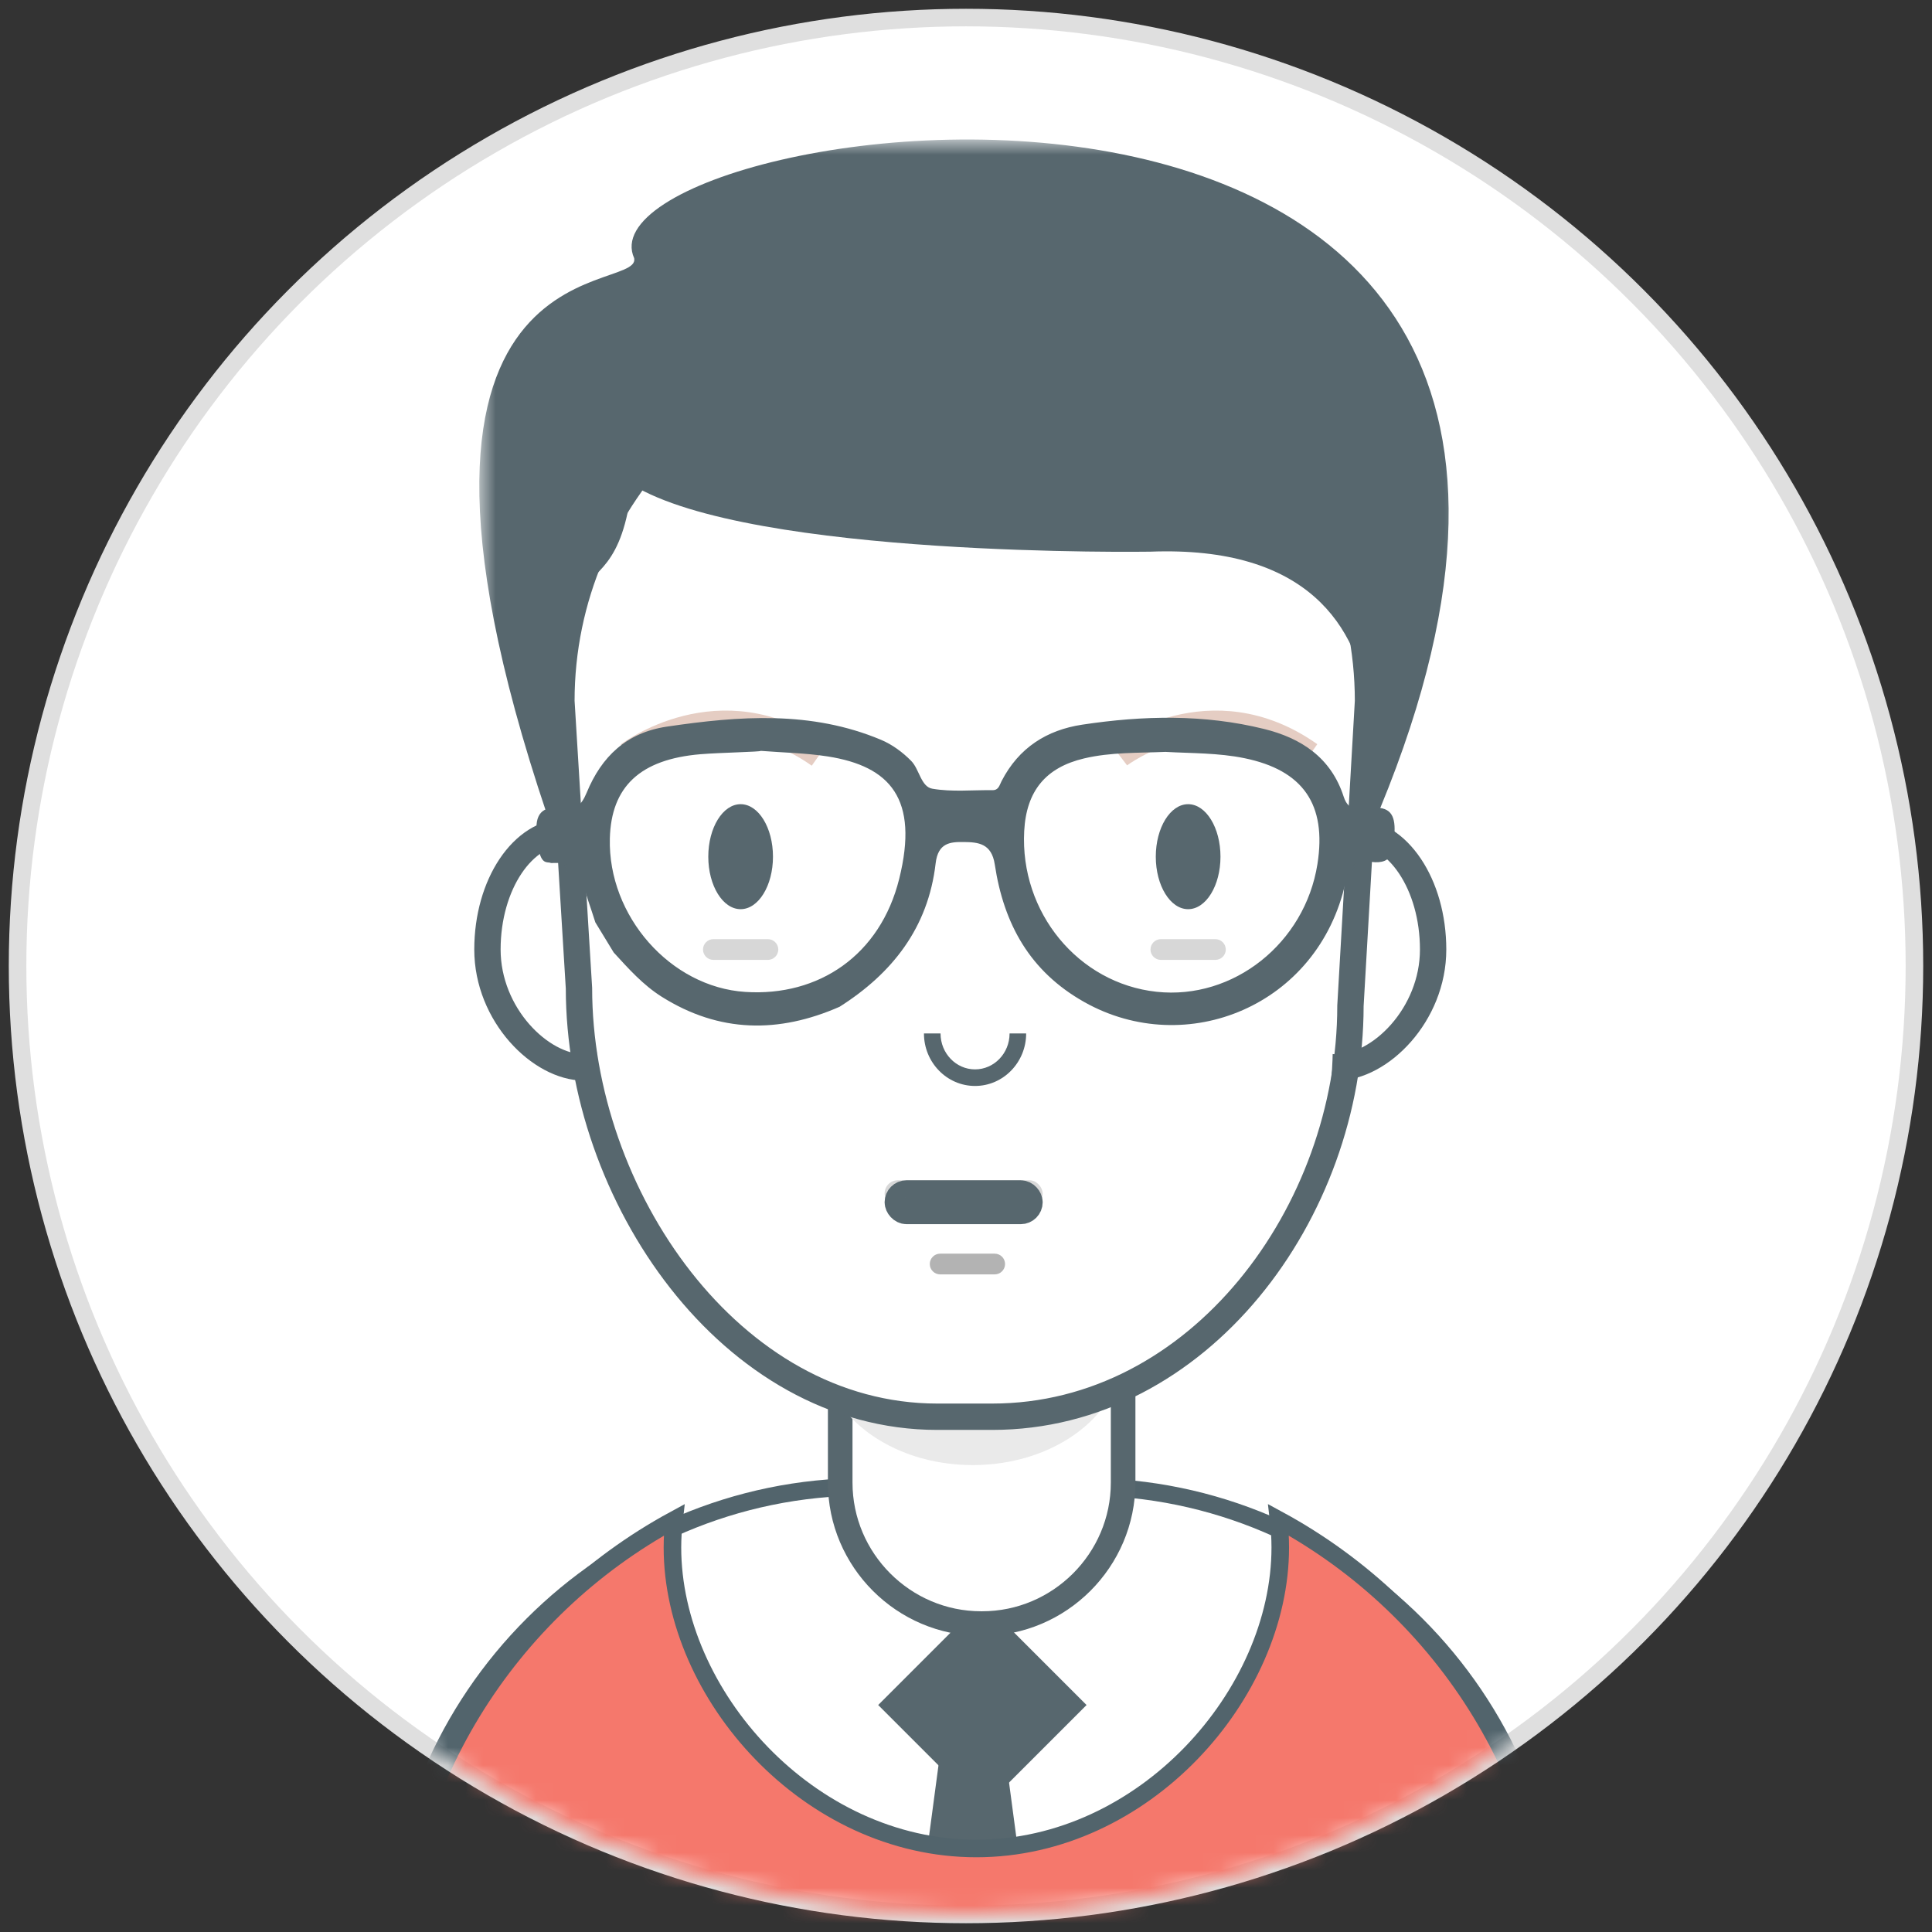 <?xml version="1.0" encoding="UTF-8" standalone="no"?>
<svg width="110px" height="110px" viewBox="0 0 110 110" version="1.1" xmlns="http://www.w3.org/2000/svg" xmlns:xlink="http://www.w3.org/1999/xlink">
    <rect x="0" y="0" width="110" height="110" fill="#333333" stroke="none"/>
    <!-- Generator: Sketch 44.1 (41455) - http://www.bohemiancoding.com/sketch -->
    <title>Page 1</title>
    <desc>Created with Sketch.</desc>
    <defs>
        <circle id="path-1" cx="54" cy="54" r="54"></circle>
        <polygon id="path-3" points="56.757 0.638 0.571 0.638 0.571 42.394 56.757 42.394 56.757 0.638"></polygon>
        <rect id="path-5" x="1" y="0.5" width="9" height="1.5" rx="0.75"></rect>
    </defs>
    <g id="Page-1" stroke="none" stroke-width="1" fill="none" fill-rule="evenodd">
        <g transform="translate(1, 1)">
            <mask id="mask-2" fill="white">
                <use xlink:href="#path-1"></use>
            </mask>
            <use id="Mask" stroke="#DFDFDF" fill="#FFFFFF" xlink:href="#path-1"></use>
            <g mask="url(#mask-2)">
                <g transform="translate(21, 6)">
                    <path d="M27.221,141.115 C12.509,141.115 0.472,129.078 0.472,114.366 L0.472,104.403 C0.472,89.692 12.509,77.654 27.221,77.654 L39.752,77.654 C54.464,77.654 66.501,89.692 66.501,104.403 L66.501,114.366 C66.501,129.078 54.464,141.115 39.752,141.115 L27.221,141.115 Z" id="Fill-1" stroke="none" fill="#FFFFFF" fill-rule="evenodd"></path>
                    <g id="Group-5" stroke="none" stroke-width="1" fill="none" fill-rule="evenodd" transform="translate(28, 84)">
                        <rect id="Rectangle" fill="#57676E" transform="translate(5.932, 6.078) rotate(45) translate(-5.932, -6.078) " x="1.737" y="1.883" width="8.389" height="8.389"></rect>
                        <polygon id="Rectangle-26" fill="#57676E" points="3.579 8.418 7.174 8.418 9.571 26.395 1.182 26.395"></polygon>
                    </g>
                    <path d="M39.752,141.115 L27.221,141.115 C12.509,141.115 0.472,129.078 0.472,114.366 L0.472,104.403 C0.472,89.692 12.509,77.654 27.221,77.654 L39.752,77.654 C54.464,77.654 66.501,89.692 66.501,104.403 L66.501,114.366 C66.501,129.078 54.464,141.115 39.752,141.115 L39.752,141.115 Z" id="Stroke-3" stroke="#52646C" stroke-width="1" fill="none"></path>
                    <path d="M50.893,81.107 C50.893,89.468 43.146,98.245 33.589,98.245 C24.033,98.245 16.286,89.468 16.286,81.107 C16.286,80.577 16.319,80.053 16.379,79.537 C6.926,84.673 0.472,94.698 0.472,106.158 L0.472,119.605 C0.472,136.254 14.093,149.876 30.742,149.876 L36.436,149.876 C53.086,149.876 66.707,136.254 66.707,119.605 L66.707,106.158 C66.707,94.698 60.253,84.673 50.8,79.537 C50.861,80.053 50.893,80.577 50.893,81.107 Z" id="Fill-5" stroke="none" fill="#F5786C" fill-rule="evenodd"></path>
                    <path d="M50.893,81.107 C50.893,89.468 43.146,98.245 33.589,98.245 C24.033,98.245 16.286,89.468 16.286,81.107 C16.286,80.577 16.319,80.053 16.379,79.537 C6.926,84.673 0.472,94.698 0.472,106.158 L0.472,119.605 C0.472,136.254 14.093,149.876 30.742,149.876 L36.436,149.876 C53.086,149.876 66.707,136.254 66.707,119.605 L66.707,106.158 C66.707,94.698 60.253,84.673 50.8,79.537 C50.861,80.053 50.893,80.577 50.893,81.107 Z" id="Stroke-7" stroke="#52646C" stroke-width="1" fill="none"></path>
                    <path d="M33.921,85.439 L33.862,85.439 C29.448,85.439 25.838,81.828 25.838,77.415 L25.838,69.09 C25.838,64.677 29.448,61.066 33.862,61.066 L33.921,61.066 C38.334,61.066 41.946,64.677 41.946,69.09 L41.946,77.415 C41.946,81.828 38.334,85.439 33.921,85.439" id="Fill-9" stroke="none" fill="#FFFFFF" fill-rule="evenodd"></path>
                    <path d="M33.862,85.439 C29.448,85.439 25.838,81.828 25.838,77.415 L25.838,69.09 C25.838,64.677 29.448,61.066 33.862,61.066 L33.921,61.066 C38.334,61.066 41.946,64.677 41.946,69.09 L41.946,77.415 C41.946,81.828 38.334,85.439 33.921,85.439 L33.862,85.439 Z" id="Stroke-11" stroke="#57676E" stroke-width="1.4" fill="none"></path>
                    <path d="M41.946,69.846 C41.946,73.474 38.112,76.416 33.383,76.416 C28.653,76.416 24.819,73.474 24.819,69.846 C24.819,66.218 28.653,63.276 33.383,63.276 C38.112,63.276 41.946,66.218 41.946,69.846" id="Fill-17" stroke="none" fill="#EAEAEA" fill-rule="evenodd"></path>
                    <g id="Group-3" stroke="none" stroke-width="1" fill="none" fill-rule="evenodd" transform="translate(4, 0)">
                        <path d="M7.253,53.775 C4.768,53.775 1.753,50.769 1.753,47.062 C1.753,43.354 3.768,40.349 6.253,40.349 C8.739,40.349 10.754,43.354 10.754,47.062 C10.754,50.769 9.739,53.775 7.253,53.775 Z" id="Fill-13" stroke="#57676E" stroke-width="1.5" fill="#FFFFFF"></path>
                        <path d="M50.096,53.775 C47.61,53.775 46.596,50.769 46.596,47.062 C46.596,43.354 48.61,40.349 51.096,40.349 C53.582,40.349 55.596,43.354 55.596,47.062 C55.596,50.769 52.582,53.775 50.096,53.775 Z" id="Fill-15" stroke="#57676E" stroke-width="1.5" fill="#FFFFFF"></path>
                        <path d="M27.364,73.663 C15.594,73.663 7.964,64.033 7.964,52.264 L5.964,32.914 C5.964,21.144 15.594,11.515 27.364,11.515 L30.49,11.515 C42.259,11.515 51.889,21.144 51.889,32.914 L49.889,52.264 C49.889,64.033 42.259,73.663 30.49,73.663 L27.364,73.663 Z" id="Fill-19" fill="#FFFFFF"></path>
                        <path d="M27.364,73.663 C15.594,73.663 6.964,61.033 6.964,49.264 L5.964,32.914 C5.964,21.144 15.594,11.515 27.364,11.515 L30.49,11.515 C42.259,11.515 51.889,21.144 51.889,32.914 L50.889,50.264 C50.889,62.033 42.259,73.663 30.49,73.663 L27.364,73.663 Z" id="Stroke-21" stroke="#57676E" stroke-width="1.5"></path>
                        <path d="M43.489,41.776 C43.489,43.426 42.664,44.765 41.647,44.765 C40.631,44.765 39.806,43.426 39.806,41.776 C39.806,40.126 40.631,38.787 41.647,38.787 C42.664,38.787 43.489,40.126 43.489,41.776" id="Fill-23" fill="#57676E"></path>
                        <path d="M29.515,53.886 C28.431,53.886 27.55,52.97 27.55,51.841 L26.606,51.841 C26.606,53.489 27.911,54.83 29.515,54.83 C31.12,54.83 32.425,53.489 32.425,51.841 L31.481,51.841 C31.481,52.97 30.6,53.886 29.515,53.886" id="Fill-25" fill="#57676E"></path>
                        <path d="M18.01,41.776 C18.01,43.426 17.185,44.765 16.168,44.765 C15.152,44.765 14.327,43.426 14.327,41.776 C14.327,40.126 15.152,38.787 16.168,38.787 C17.185,38.787 18.01,40.126 18.01,41.776" id="Fill-27" fill="#57676E"></path>
                        <path d="M37.716,35.983 C37.716,35.983 42.908,31.987 48.569,35.983" id="Stroke-29" stroke="#E5CDC3" stroke-width="1.5"></path>
                        <path d="M9.799,35.983 C9.799,35.983 14.99,31.987 20.651,35.983" id="Stroke-31" stroke="#E5CDC3" stroke-width="1.5"></path>
                        <g id="Group-35" transform="translate(0.718, 0.306)">
                            <mask id="mask-4" fill="white">
                                <use xlink:href="#path-3"></use>
                            </mask>
                            <g id="Clip-34"></g>
                            <path d="M9.39,7.397 C5.623,-0.927 75.516,-11.326 50.237,42.394 C50.237,42.394 56.687,23.419 38.772,24.104 C38.772,24.104 16.073,24.465 9.268,20.29 C8.182,29.802 2.969,20.452 5.597,42.394 C-7.781,5.846 9.832,9.635 9.39,7.397" id="Fill-33" fill="#57676E" mask="url(#mask-4)"></path>
                        </g>
                        <path d="M17.315,35.751 C17.313,35.81 15.02,35.848 13.885,35.942 C10.443,36.229 8.795,37.794 8.722,40.744 C8.613,45.154 12.167,49.2 16.436,49.476 C20.617,49.748 24.119,47.382 25.198,43.033 C26.328,38.483 24.688,36.629 21.132,36.069 C19.874,35.872 18.589,35.852 17.315,35.751 M40.354,35.809 C38.805,35.876 37.25,35.82 35.721,36.182 C33.546,36.697 32.436,38.026 32.314,40.316 C32.066,44.948 35.393,48.988 39.851,49.468 C44.222,49.939 48.295,46.706 49.009,42.198 C49.548,38.794 48.183,36.851 44.853,36.168 C43.36,35.862 41.857,35.894 40.354,35.809 M5.367,42.136 C5.13,42.023 4.688,42.384 4.573,40.535 C4.421,39.377 4.848,38.837 6.017,39.025 C6.729,39.138 7.079,38.915 7.406,38.124 C8.247,36.088 9.659,34.714 11.963,34.372 C16.094,33.76 20.184,33.453 24.16,35.121 C24.794,35.387 25.399,35.83 25.885,36.329 C26.345,36.798 26.436,37.794 27.082,37.906 C28.195,38.099 29.36,37.975 30.503,37.989 C30.859,37.994 30.896,37.724 31.028,37.468 C32.006,35.574 33.595,34.564 35.62,34.259 C39.082,33.737 42.546,33.657 45.971,34.504 C48.067,35.021 49.783,36.123 50.504,38.362 C50.804,39.295 51.49,39.058 52.06,39.002 C53.116,38.897 53.445,39.365 53.399,40.379 C53.358,41.32 53.401,42.246 52.061,42.072 C51.211,41.963 50.852,42.126 50.611,43.227 C49.062,50.279 41.533,53.312 35.741,50.056 C32.638,48.312 31.152,45.618 30.638,42.218 C30.456,41.011 29.684,40.951 28.876,40.941 C28.119,40.932 27.407,40.972 27.271,42.158 C26.846,45.833 24.79,48.426 21.803,50.321 C18.337,51.843 14.955,51.813 11.676,49.751 C10.613,49.082 9.784,48.152 8.942,47.231 C8.593,46.659 8.245,46.087 7.897,45.516 C7.643,44.684 7.305,43.867 7.158,43.016 C7.016,42.196 6.69,41.892 5.915,42.131 C5.733,42.132 5.55,42.134 5.367,42.136" id="Fill-38" fill="#57676E"></path>
                        <path d="M17.722,47.652 L14.615,47.652 C14.291,47.652 14.026,47.386 14.026,47.062 C14.026,46.737 14.291,46.472 14.615,46.472 L17.722,46.472 C18.046,46.472 18.312,46.737 18.312,47.062 C18.312,47.386 18.046,47.652 17.722,47.652" id="Fill-40" fill="#D7D7D7"></path>
                        <path d="M43.201,47.652 L40.094,47.652 C39.77,47.652 39.504,47.386 39.504,47.062 C39.504,46.737 39.77,46.472 40.094,46.472 L43.201,46.472 C43.525,46.472 43.791,46.737 43.791,47.062 C43.791,47.386 43.525,47.652 43.201,47.652" id="Fill-42" fill="#D7D7D7"></path>
                        <path d="M27.527,65.558 C27.203,65.558 26.938,65.293 26.938,64.968 C26.938,64.643 27.203,64.378 27.527,64.378 L30.634,64.378 C30.959,64.378 31.224,64.643 31.224,64.968 C31.224,65.293 30.959,65.558 30.634,65.558 L27.527,65.558 Z" id="Fill-46" fill="#B3B3B3"></path>
                        <g id="Group-51" transform="translate(23.366, 59.7)">
                            <g id="Rectangle-2">
                                <use fill="#D8D8D8" fill-rule="evenodd" xlink:href="#path-5"></use>
                                <rect stroke="#57676E" stroke-width="1.5" x="1.75" y="1.25" width="7.5" height="1" rx="0.5"></rect>
                            </g>
                        </g>
                    </g>
                </g>
            </g>
        </g>
    </g>
</svg>